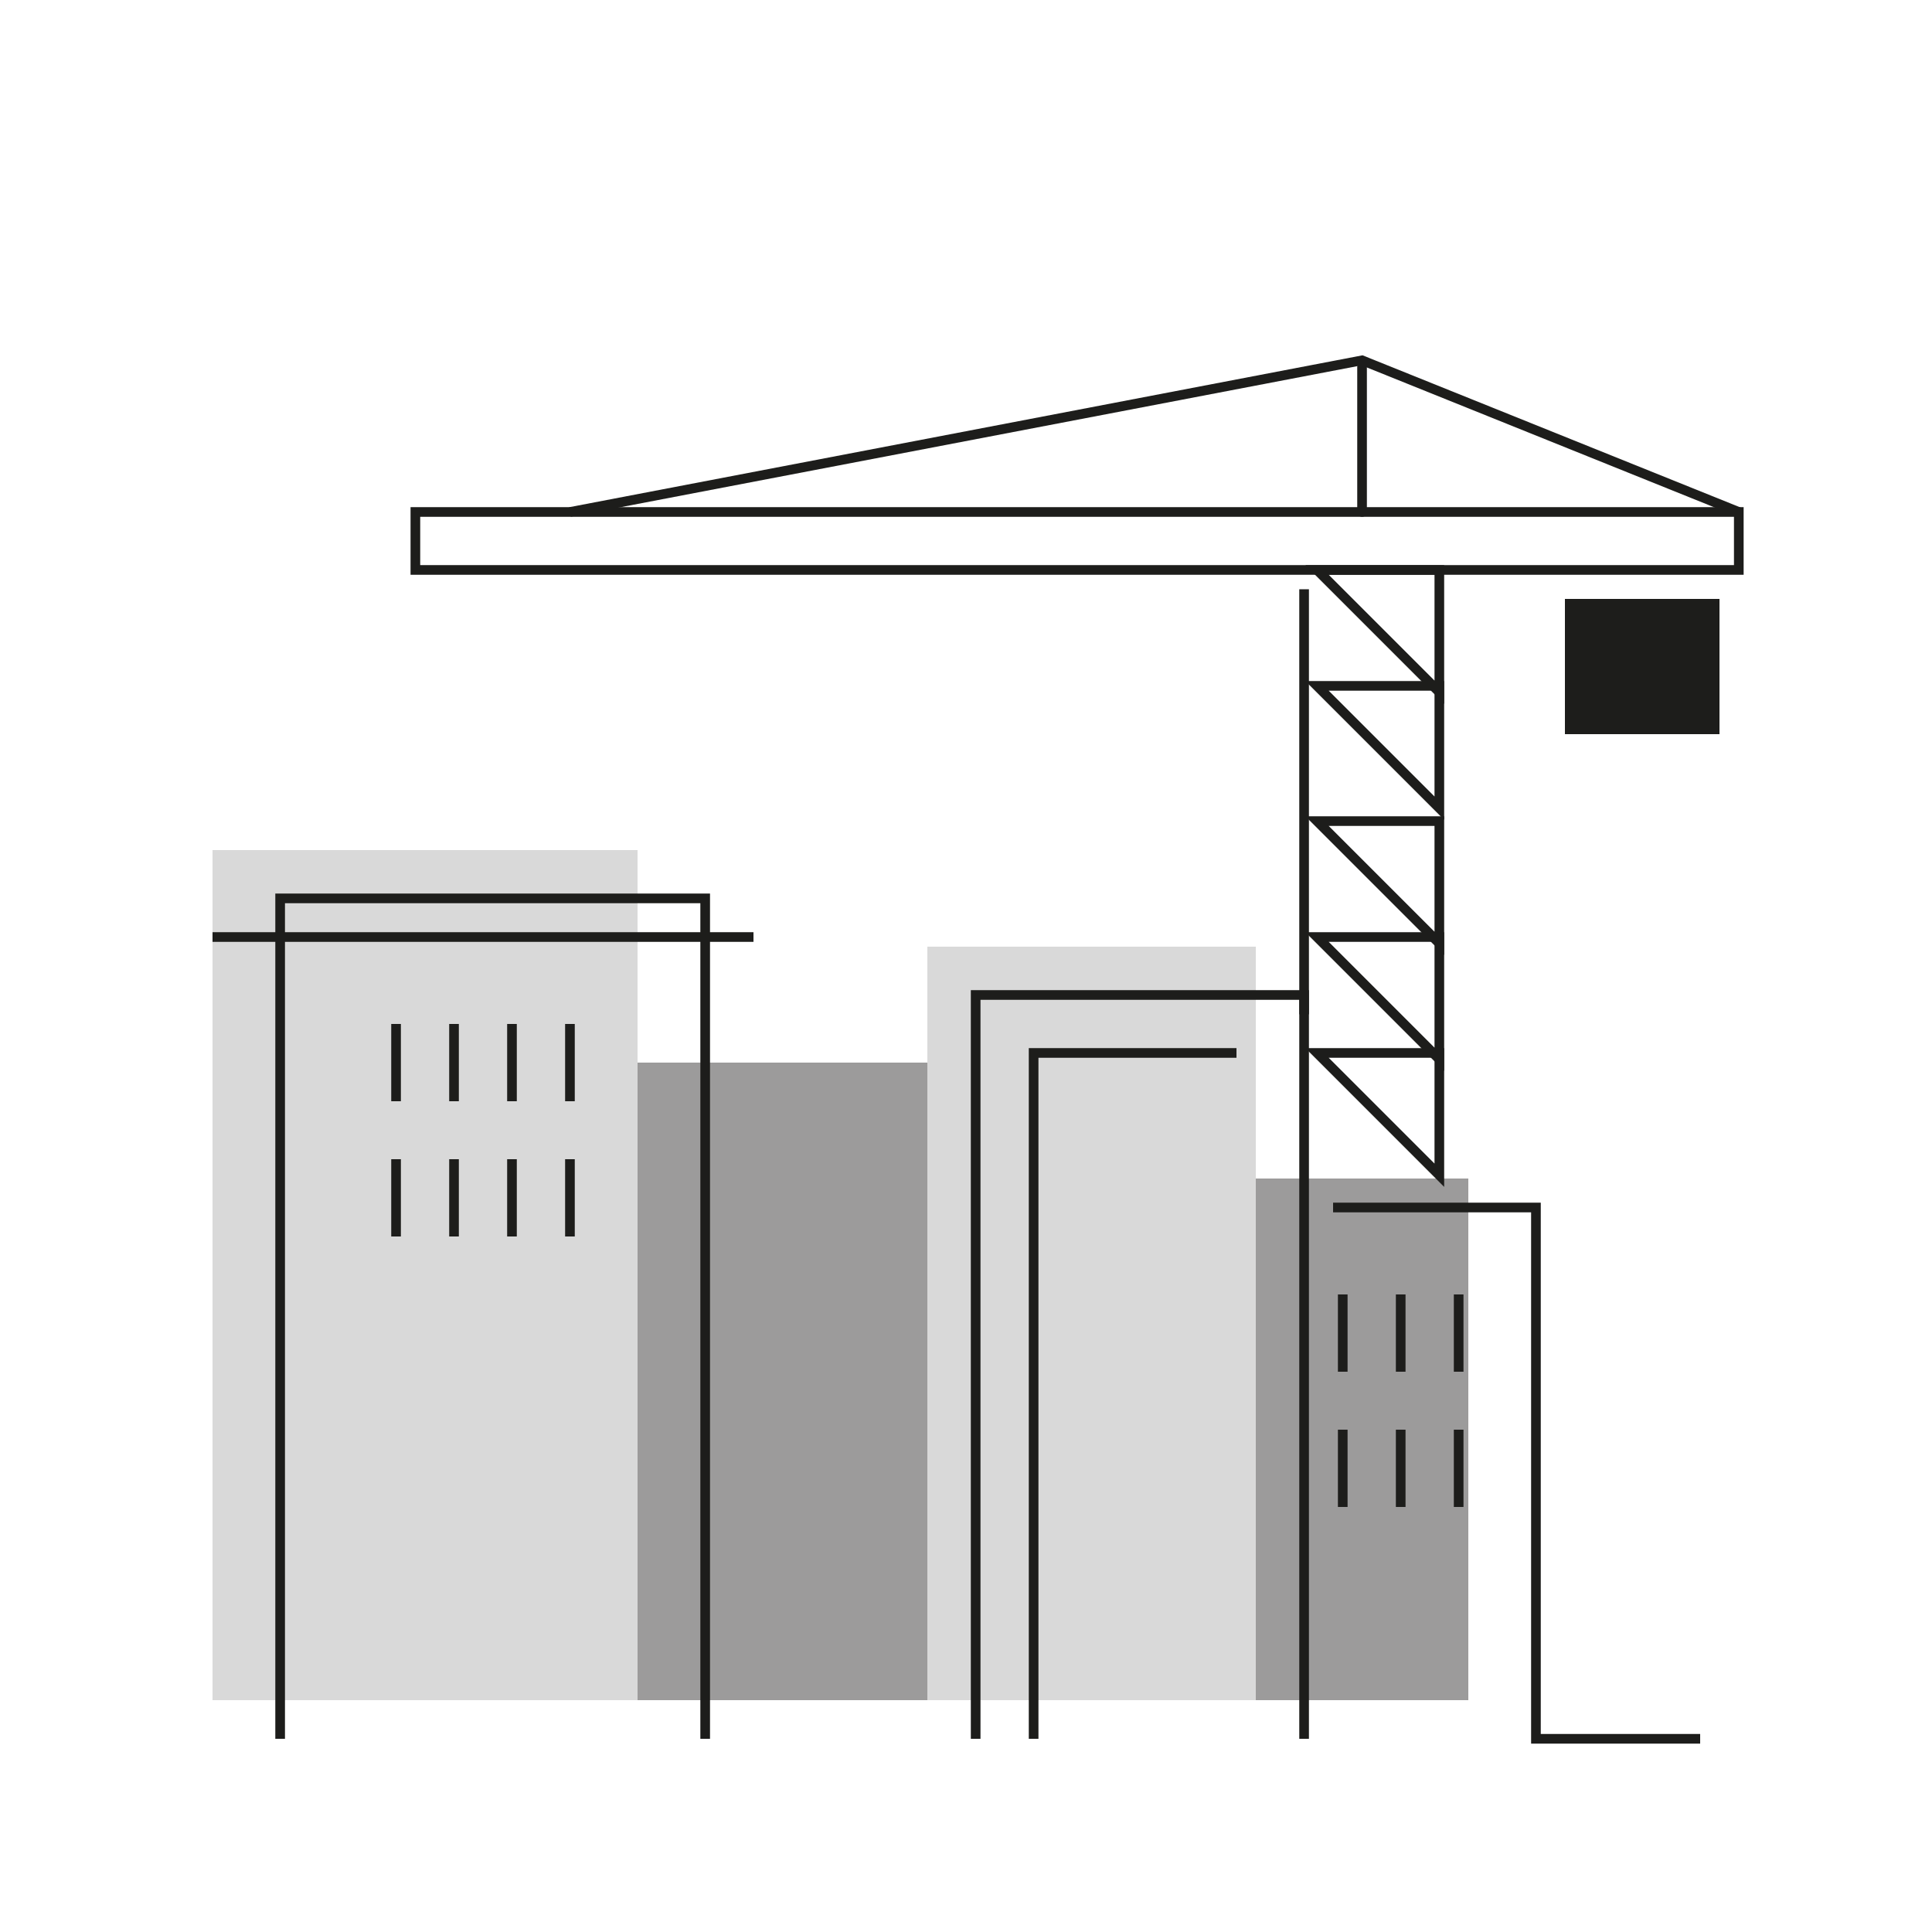 <svg id="Warstwa_1" data-name="Warstwa 1" xmlns="http://www.w3.org/2000/svg" viewBox="0 0 100 100"><defs><style>.cls-1{fill:#9c9b9b;}.cls-2{fill:#d9d9d9;}.cls-3,.cls-5{fill:none;stroke:#1d1d1b;stroke-miterlimit:10;stroke-width:0.5px;}.cls-4{fill:#1d1d1b;}.cls-5{stroke-linecap:round;}</style></defs><title>investments</title><rect class="cls-1" x="64" y="61" width="12" height="27" transform="translate(140 149) rotate(-180)"/><polyline class="cls-1" points="48 88 48 55 25 55 25 88"/><rect class="cls-2" x="48" y="49" width="17" height="39" transform="translate(113 137) rotate(-180)"/><rect class="cls-2" x="11" y="44" width="22" height="44" transform="translate(44 132) rotate(-180)"/><polyline class="cls-3" points="88 90 79.5 90 79.5 62.5 69 62.5"/><polyline class="cls-3" points="67.5 90 67.5 51.5 50.5 51.5 50.5 90"/><polyline class="cls-3" points="36.5 90 36.5 46.5 14.5 46.5 14.5 90"/><polyline class="cls-3" points="53.5 90 53.5 54.5 64 54.5"/><line class="cls-3" x1="39" y1="48.5" x2="11" y2="48.5"/><line class="cls-3" x1="26.5" y1="53" x2="26.5" y2="57"/><line class="cls-3" x1="29.5" y1="53" x2="29.5" y2="57"/><line class="cls-3" x1="20.5" y1="53" x2="20.5" y2="57"/><line class="cls-3" x1="23.5" y1="53" x2="23.5" y2="57"/><line class="cls-3" x1="26.5" y1="60" x2="26.5" y2="64"/><line class="cls-3" x1="29.5" y1="60" x2="29.5" y2="64"/><line class="cls-3" x1="20.5" y1="60" x2="20.5" y2="64"/><line class="cls-3" x1="23.5" y1="60" x2="23.5" y2="64"/><line class="cls-3" x1="72.5" y1="67" x2="72.5" y2="71"/><line class="cls-3" x1="75.5" y1="67" x2="75.5" y2="71"/><line class="cls-3" x1="69.5" y1="67" x2="69.5" y2="71"/><line class="cls-3" x1="72.5" y1="74" x2="72.5" y2="78"/><line class="cls-3" x1="75.5" y1="74" x2="75.5" y2="78"/><line class="cls-3" x1="69.5" y1="74" x2="69.5" y2="78"/><polyline class="cls-3" points="90 26.5 70.5 18.65 29.5 26.5"/><rect class="cls-3" x="21.5" y="26.5" width="68.5" height="3"/><polygon class="cls-3" points="68.17 29.5 74.5 35.83 74.5 29.5 68.17 29.5"/><polygon class="cls-3" points="74.5 41.83 74.5 35.5 68.17 35.5 74.5 41.83"/><polygon class="cls-3" points="74.5 48.83 74.5 42.5 68.17 42.5 74.5 48.83"/><polygon class="cls-3" points="74.5 54.83 74.5 48.5 68.17 48.5 74.5 54.83"/><polygon class="cls-3" points="74.5 60.83 74.5 54.5 68.17 54.5 74.5 60.83"/><line class="cls-3" x1="67.5" y1="30.5" x2="67.5" y2="52.5"/><rect class="cls-4" x="81" y="31" width="8" height="7"/><line class="cls-5" x1="70.5" y1="19" x2="70.5" y2="26.5"/></svg>